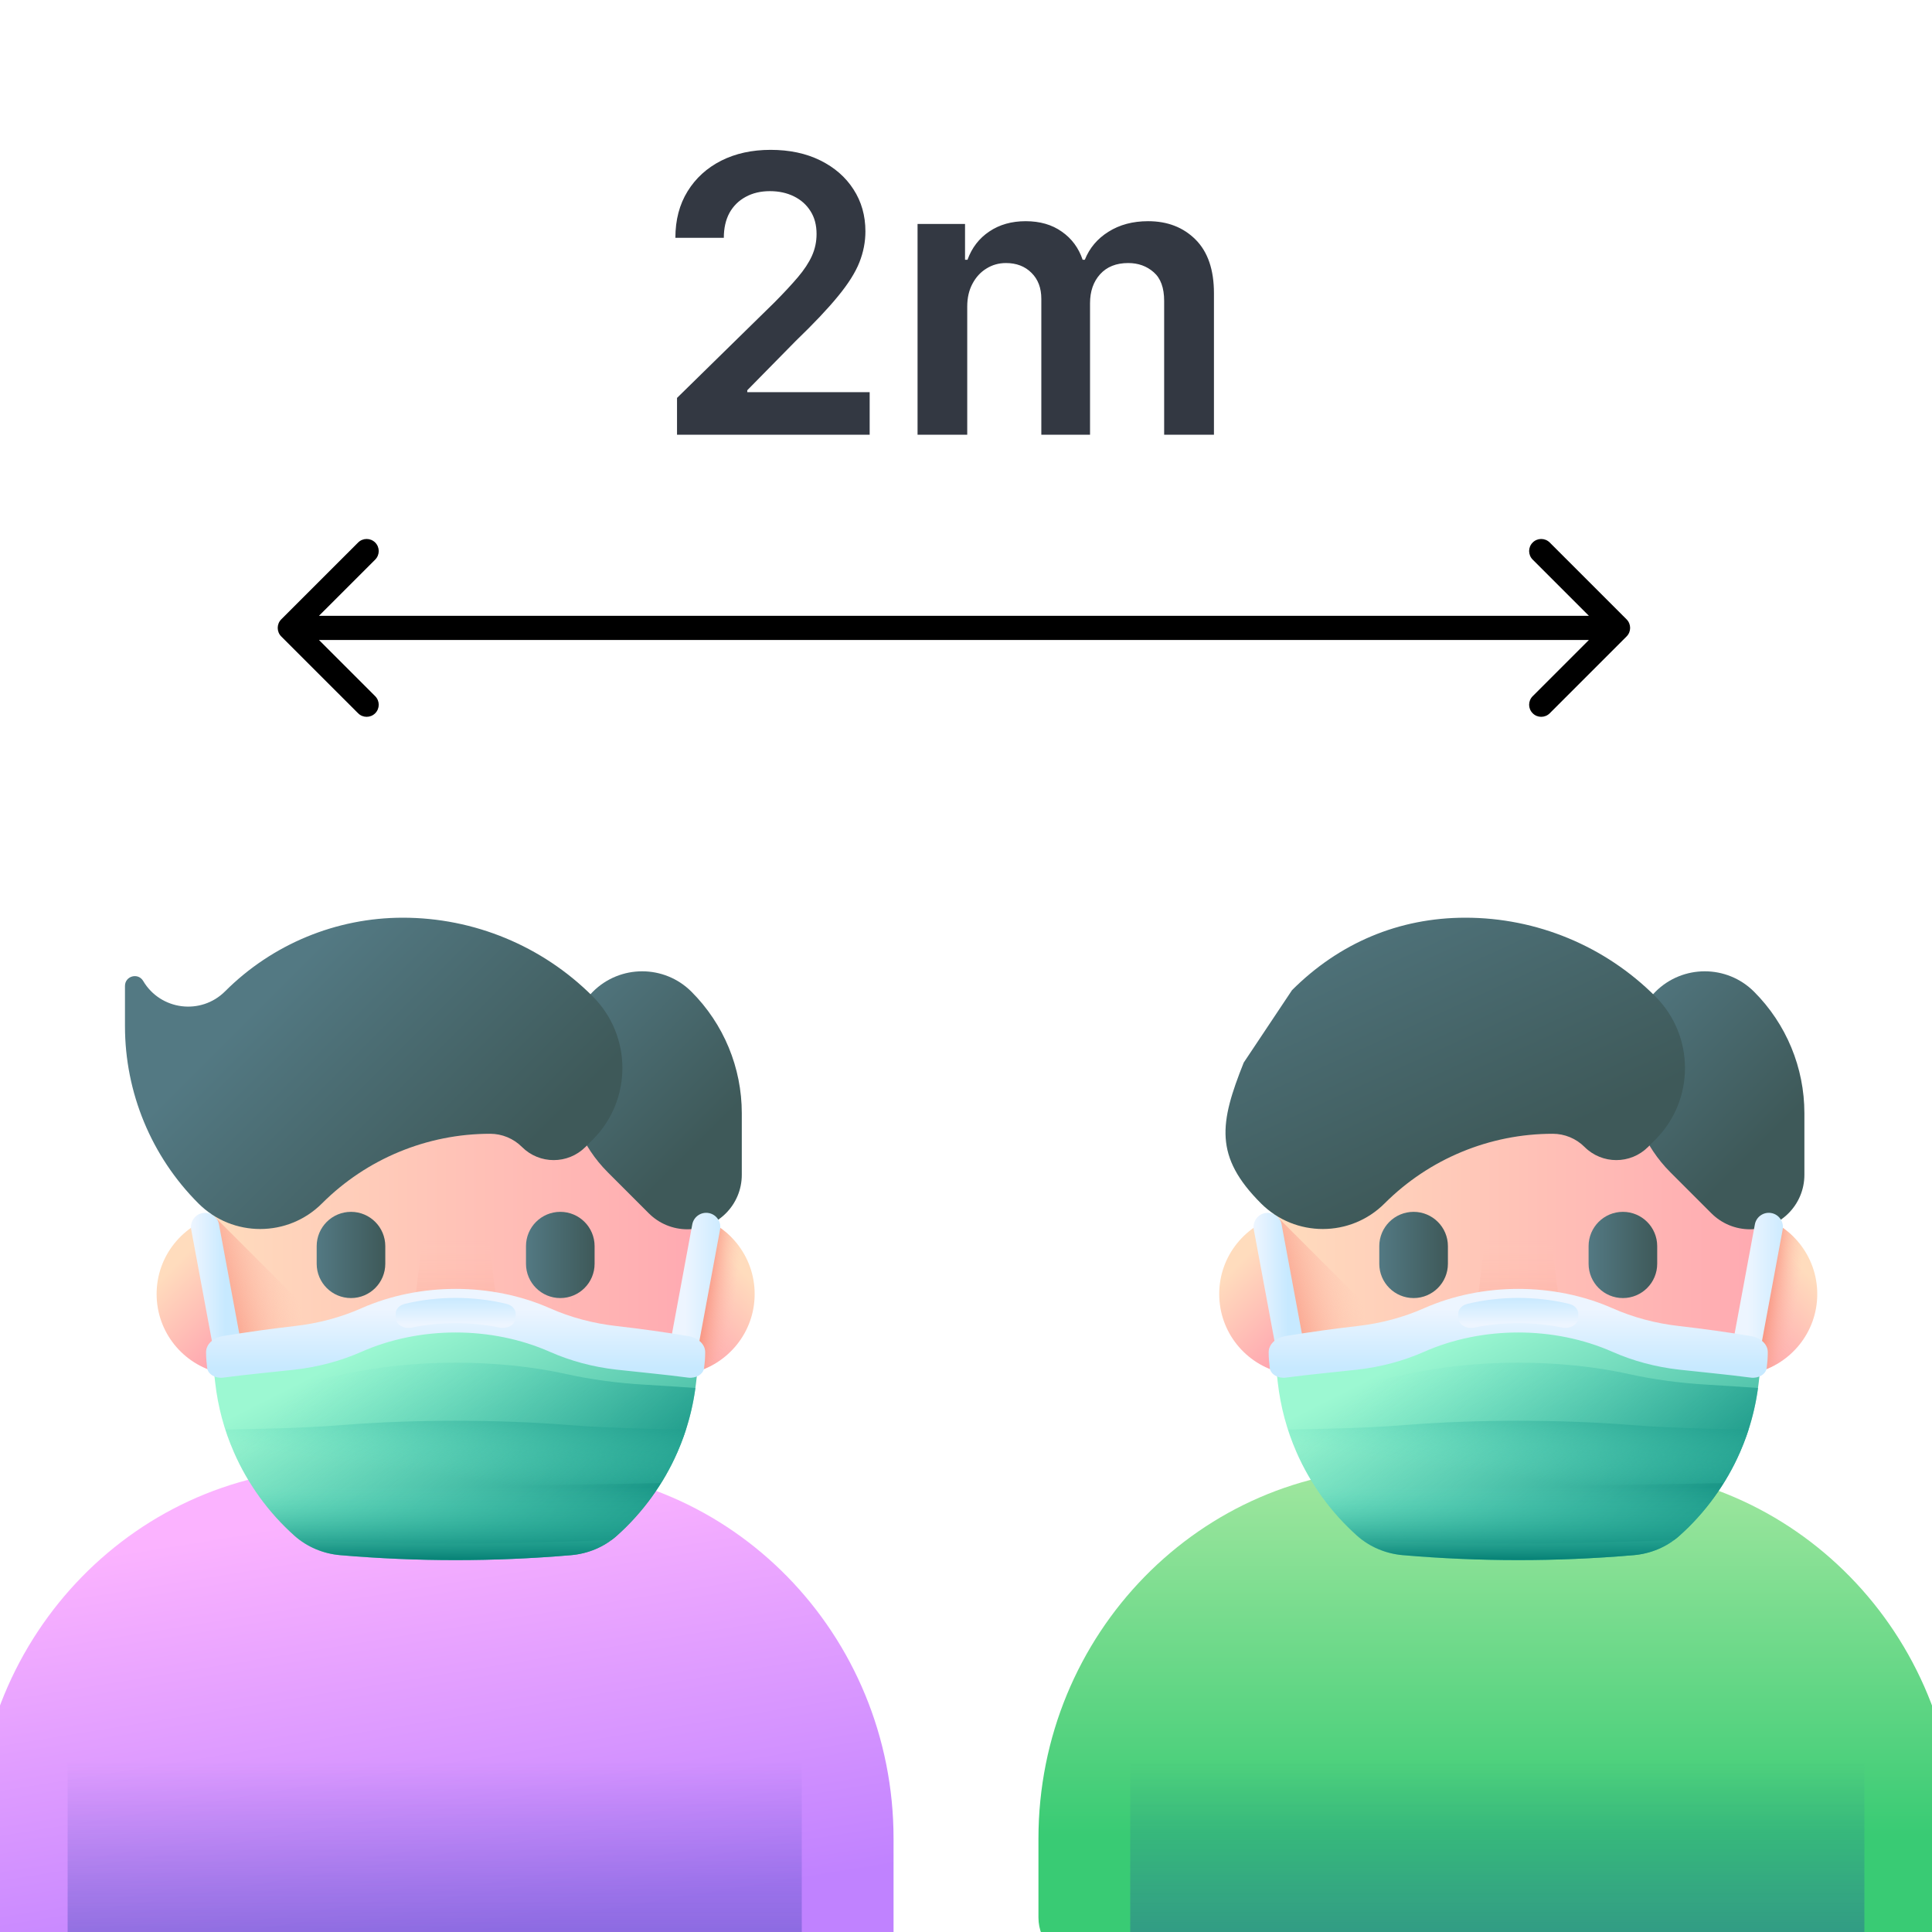 <svg width="80" height="80" viewBox="0 0 80 80" fill="none" xmlns="http://www.w3.org/2000/svg">
<g clip-path="url(#clip0_711_57673)">
<path d="M37 81.225H0.783C-0.202 81.225 -1 80.409 -1 79.401V76.137C-1 67.666 5.715 60.8 13.998 60.8H22.002C30.285 60.8 37 67.666 37 76.137V81.225Z" fill="url(#paint0_linear_711_57673)"/>
<path d="M2.8 81.225H33.2V65.887C30.447 62.764 26.455 60.8 22.013 60.8H13.987C9.545 60.8 5.553 62.764 2.8 65.887V81.225Z" fill="url(#paint1_linear_711_57673)"/>
<path d="M81 81.225H44.783C43.798 81.225 43 80.409 43 79.401V76.137C43 67.666 49.715 60.8 57.998 60.8H66.002C74.285 60.8 81 67.666 81 76.137V81.225Z" fill="url(#paint2_linear_711_57673)"/>
<path d="M46.8 81.225H77.2V65.887C74.447 62.764 70.455 60.8 66.013 60.8H57.987C53.545 60.8 49.553 62.764 46.8 65.887V81.225Z" fill="url(#paint3_linear_711_57673)"/>
<path d="M6.485 53.583C6.485 52 7.584 50.673 9.061 50.324C9.456 50.231 9.833 50.536 9.833 50.942V56.224C9.833 56.63 9.456 56.935 9.061 56.842C7.584 56.493 6.485 55.167 6.485 53.583Z" fill="url(#paint4_linear_711_57673)"/>
<path d="M31.249 53.583C31.249 52 30.15 50.673 28.673 50.324C28.278 50.231 27.901 50.536 27.901 50.942V56.224C27.901 56.63 28.278 56.935 28.673 56.842C30.15 56.493 31.249 55.167 31.249 53.583Z" fill="url(#paint5_linear_711_57673)"/>
<path d="M31.249 53.583C31.249 55.167 30.15 56.493 28.674 56.842C28.279 56.935 27.901 56.63 27.901 56.224V55.959C27.929 55.969 27.958 55.978 27.988 55.983C28.305 56.041 28.611 55.832 28.67 55.514L29.524 50.911C29.531 50.875 29.534 50.84 29.534 50.804C29.534 50.75 29.527 50.697 29.513 50.647C30.548 51.217 31.249 52.318 31.249 53.583Z" fill="url(#paint6_linear_711_57673)"/>
<path d="M18.867 64.283C13.985 64.283 9.881 61.923 9.332 57.072L8.792 52.293C8.111 46.28 12.816 41.013 18.867 41.013C24.919 41.013 29.623 46.28 28.943 52.293L28.402 57.072C27.853 61.923 23.749 64.283 18.867 64.283Z" fill="url(#paint7_linear_711_57673)"/>
<path d="M8.92 50.415L14.425 55.92H8.92V50.415Z" fill="url(#paint8_linear_711_57673)"/>
<path d="M19.407 57.774H18.327C17.427 57.774 16.745 56.961 16.903 56.075L17.522 51.136H20.212L20.831 56.075C20.989 56.961 20.307 57.774 19.407 57.774Z" fill="url(#paint9_linear_711_57673)"/>
<path d="M14.534 53.75C13.749 53.75 13.113 53.114 13.113 52.329V51.601C13.113 50.816 13.749 50.18 14.534 50.18C15.318 50.18 15.954 50.816 15.954 51.601V52.329C15.954 53.114 15.319 53.75 14.534 53.75Z" fill="url(#paint10_linear_711_57673)"/>
<path d="M23.2 53.75C22.416 53.75 21.78 53.114 21.78 52.329V51.601C21.78 50.816 22.416 50.18 23.2 50.18C23.985 50.18 24.621 50.816 24.621 51.601V52.329C24.621 53.114 23.985 53.75 23.2 53.75Z" fill="url(#paint11_linear_711_57673)"/>
<path d="M28.999 55.704L28.825 57.24C28.711 58.257 28.446 59.224 28.054 60.121C27.472 61.457 26.609 62.636 25.543 63.587C25.541 63.59 25.538 63.592 25.535 63.595C25.011 64.062 24.344 64.336 23.644 64.396C20.463 64.668 17.271 64.668 14.09 64.396C13.389 64.336 12.721 64.06 12.196 63.592C11.128 62.639 10.263 61.459 9.68 60.121C9.288 59.224 9.023 58.257 8.909 57.24L8.741 55.756C8.741 55.756 8.741 55.756 8.741 55.756C9.71 55.592 11.404 55.453 12.378 55.34C13.322 55.23 14.231 54.979 15.058 54.604H15.059C17.417 53.535 20.317 53.535 22.675 54.604L22.676 54.604C23.503 54.979 24.412 55.23 25.356 55.34C26.226 55.441 27.951 55.562 28.999 55.704Z" fill="url(#paint12_linear_711_57673)"/>
<path d="M26.719 57.338C25.576 57.273 24.476 57.124 23.475 56.902H23.475C20.622 56.267 17.112 56.267 14.259 56.902C13.258 57.124 12.158 57.273 11.016 57.338C10.322 57.378 9.63 57.424 8.938 57.474C9.065 58.406 9.319 59.294 9.68 60.121C10.263 61.459 11.128 62.64 12.196 63.592C12.262 63.651 12.331 63.707 12.402 63.76C16.706 63.962 21.029 63.962 25.333 63.76C25.402 63.708 25.47 63.653 25.535 63.595C25.538 63.593 25.541 63.59 25.544 63.587C26.609 62.636 27.472 61.457 28.054 60.121C28.416 59.294 28.669 58.406 28.796 57.474C28.104 57.424 27.412 57.378 26.719 57.338Z" fill="url(#paint13_linear_711_57673)"/>
<path d="M26.719 59.158C25.576 59.135 24.477 59.082 23.475 59.002H23.475C20.622 58.775 17.113 58.775 14.259 59.002C13.258 59.082 12.158 59.135 11.016 59.158C10.454 59.169 9.892 59.183 9.331 59.197C9.432 59.512 9.549 59.821 9.68 60.121C9.876 60.57 10.104 61.001 10.36 61.411C16.017 61.537 21.718 61.537 27.375 61.411C27.631 61.001 27.859 60.57 28.054 60.121C28.186 59.821 28.302 59.512 28.404 59.197C27.843 59.183 27.281 59.169 26.719 59.158Z" fill="url(#paint14_linear_711_57673)"/>
<path d="M24.549 41.065C23.871 41.744 23.49 42.664 23.49 43.624V44.495C23.49 46.012 24.093 47.468 25.165 48.54L26.867 50.242C27.29 50.665 27.863 50.902 28.461 50.902C29.707 50.902 30.716 49.893 30.716 48.647V46.096C30.716 44.209 29.967 42.4 28.632 41.065C27.505 39.938 25.677 39.938 24.549 41.065Z" fill="url(#paint15_linear_711_57673)"/>
<path d="M9.923 55.301L9.068 50.698C9.009 50.38 8.704 50.171 8.386 50.23C8.068 50.289 7.858 50.594 7.917 50.912L8.772 55.514C8.831 55.832 9.136 56.042 9.454 55.983C9.772 55.924 9.982 55.618 9.923 55.301Z" fill="url(#paint16_linear_711_57673)"/>
<path d="M27.812 55.301L28.666 50.698C28.726 50.38 29.031 50.171 29.349 50.23C29.666 50.289 29.876 50.594 29.817 50.912L28.963 55.514C28.904 55.832 28.598 56.042 28.28 55.983C27.963 55.924 27.753 55.618 27.812 55.301Z" fill="url(#paint17_linear_711_57673)"/>
<path d="M28.504 55.324C27.511 55.16 26.516 55.021 25.519 54.908C24.551 54.798 23.619 54.548 22.771 54.172H22.771C20.354 53.103 17.381 53.103 14.963 54.172C14.115 54.548 13.183 54.798 12.215 54.908C11.218 55.021 10.223 55.16 9.23 55.324C8.823 55.391 8.533 55.669 8.533 55.989C8.533 56.229 8.554 56.458 8.579 56.648C8.614 56.906 8.918 57.087 9.243 57.044C10.196 56.916 11.396 56.806 12.215 56.713C13.183 56.603 14.115 56.352 14.963 55.977C17.381 54.908 20.354 54.908 22.771 55.977H22.771C23.619 56.352 24.551 56.603 25.519 56.713C26.339 56.806 27.539 56.916 28.491 57.044C28.816 57.087 29.12 56.906 29.155 56.648C29.18 56.458 29.201 56.229 29.201 55.989C29.201 55.669 28.911 55.391 28.504 55.324Z" fill="url(#paint18_linear_711_57673)"/>
<path d="M17.051 54.971C18.229 54.728 19.506 54.728 20.683 54.971C21.021 55.04 21.352 54.839 21.352 54.563V54.395C21.352 54.211 21.2 54.047 20.976 53.992C19.622 53.662 18.112 53.662 16.759 53.992C16.535 54.047 16.383 54.211 16.383 54.395V54.563C16.383 54.839 16.713 55.04 17.051 54.971Z" fill="url(#paint19_linear_711_57673)"/>
<path d="M9.683 60.128C10.267 61.464 11.13 62.641 12.196 63.592C12.722 64.06 13.389 64.336 14.09 64.396C17.271 64.668 20.463 64.668 23.644 64.396C24.344 64.336 25.011 64.062 25.535 63.595C25.538 63.592 25.541 63.59 25.544 63.587C26.607 62.638 27.469 61.461 28.051 60.128H9.683V60.128Z" fill="url(#paint20_linear_711_57673)"/>
<path d="M8.215 49.83C9.629 51.244 11.921 51.244 13.334 49.83C15.181 47.984 17.684 46.947 20.296 46.947C20.789 46.947 21.262 47.143 21.612 47.492C22.338 48.219 23.517 48.219 24.244 47.492L24.542 47.194C26.182 45.554 26.182 42.896 24.542 41.257C22.457 39.171 19.629 38 16.68 38C13.92 38 11.274 39.096 9.322 41.047C8.323 42.047 6.648 41.836 5.928 40.619C5.719 40.264 5.175 40.413 5.175 40.825V42.491C5.175 45.244 6.268 47.884 8.215 49.83Z" fill="url(#paint21_linear_711_57673)"/>
<path d="M50.485 53.583C50.485 52 51.584 50.673 53.061 50.324C53.456 50.231 53.833 50.536 53.833 50.942V56.224C53.833 56.63 53.456 56.935 53.061 56.842C51.584 56.493 50.485 55.167 50.485 53.583Z" fill="url(#paint22_linear_711_57673)"/>
<path d="M75.249 53.583C75.249 52 74.15 50.673 72.673 50.324C72.278 50.231 71.901 50.536 71.901 50.942V56.224C71.901 56.63 72.278 56.935 72.673 56.842C74.15 56.493 75.249 55.167 75.249 53.583Z" fill="url(#paint23_linear_711_57673)"/>
<path d="M75.249 53.583C75.249 55.167 74.15 56.493 72.674 56.842C72.278 56.935 71.901 56.63 71.901 56.224V55.959C71.929 55.969 71.958 55.978 71.988 55.983C72.305 56.041 72.611 55.832 72.67 55.514L73.524 50.911C73.531 50.875 73.534 50.84 73.534 50.804C73.534 50.75 73.527 50.697 73.513 50.647C74.548 51.217 75.249 52.318 75.249 53.583Z" fill="url(#paint24_linear_711_57673)"/>
<path d="M62.867 64.283C57.985 64.283 53.881 61.923 53.332 57.072L52.792 52.293C52.111 46.28 56.816 41.013 62.867 41.013C68.919 41.013 73.623 46.28 72.943 52.293L72.402 57.072C71.853 61.923 67.749 64.283 62.867 64.283Z" fill="url(#paint25_linear_711_57673)"/>
<path d="M52.92 50.415L58.425 55.92H52.92V50.415Z" fill="url(#paint26_linear_711_57673)"/>
<path d="M63.407 57.774H62.327C61.427 57.774 60.745 56.961 60.903 56.075L61.522 51.136H64.212L64.831 56.075C64.989 56.961 64.307 57.774 63.407 57.774Z" fill="url(#paint27_linear_711_57673)"/>
<path d="M58.534 53.75C57.749 53.75 57.113 53.114 57.113 52.329V51.601C57.113 50.816 57.749 50.18 58.534 50.18C59.318 50.18 59.955 50.816 59.955 51.601V52.329C59.955 53.114 59.319 53.75 58.534 53.75Z" fill="url(#paint28_linear_711_57673)"/>
<path d="M67.2 53.75C66.416 53.75 65.78 53.114 65.78 52.329V51.601C65.78 50.816 66.416 50.18 67.2 50.18C67.985 50.18 68.621 50.816 68.621 51.601V52.329C68.621 53.114 67.985 53.75 67.2 53.75Z" fill="url(#paint29_linear_711_57673)"/>
<path d="M72.999 55.704L72.826 57.24C72.711 58.257 72.446 59.224 72.055 60.121C71.472 61.457 70.609 62.636 69.544 63.587C69.541 63.59 69.538 63.592 69.535 63.595C69.011 64.062 68.344 64.336 67.644 64.396C64.463 64.668 61.271 64.668 58.09 64.396C57.389 64.336 56.722 64.06 56.196 63.592C55.129 62.639 54.264 61.459 53.68 60.121C53.289 59.224 53.024 58.257 52.909 57.24L52.741 55.756C52.741 55.756 52.741 55.756 52.741 55.756C53.71 55.592 55.405 55.453 56.378 55.34C57.323 55.23 58.231 54.979 59.059 54.604H59.059C61.417 53.535 64.317 53.535 66.675 54.604L66.676 54.604C67.503 54.979 68.412 55.23 69.356 55.34C70.226 55.441 71.951 55.562 72.999 55.704Z" fill="url(#paint30_linear_711_57673)"/>
<path d="M70.719 57.338C69.576 57.273 68.476 57.124 67.475 56.902H67.475C64.622 56.267 61.112 56.267 58.259 56.902C57.258 57.124 56.158 57.273 55.016 57.338C54.322 57.378 53.63 57.424 52.938 57.474C53.065 58.406 53.319 59.294 53.68 60.121C54.263 61.459 55.128 62.64 56.196 63.592C56.263 63.651 56.331 63.707 56.402 63.76C60.706 63.962 65.029 63.962 69.333 63.76C69.403 63.708 69.47 63.653 69.535 63.595C69.538 63.593 69.541 63.59 69.543 63.587C70.609 62.636 71.472 61.457 72.054 60.121C72.416 59.294 72.669 58.406 72.796 57.474C72.104 57.424 71.412 57.378 70.719 57.338Z" fill="url(#paint31_linear_711_57673)"/>
<path d="M70.719 59.158C69.576 59.135 68.477 59.082 67.475 59.002H67.475C64.622 58.775 61.112 58.775 58.259 59.002C57.258 59.082 56.158 59.135 55.016 59.158C54.453 59.169 53.892 59.183 53.331 59.197C53.432 59.512 53.549 59.821 53.68 60.121C53.876 60.57 54.104 61.001 54.36 61.411C60.017 61.537 65.718 61.537 71.374 61.411C71.631 61.001 71.859 60.57 72.054 60.121C72.186 59.821 72.302 59.512 72.404 59.197C71.843 59.183 71.281 59.169 70.719 59.158Z" fill="url(#paint32_linear_711_57673)"/>
<path d="M68.549 41.065C67.871 41.744 67.49 42.664 67.49 43.624V44.495C67.49 46.012 68.093 47.468 69.165 48.54L70.867 50.242C71.29 50.665 71.863 50.902 72.461 50.902C73.707 50.902 74.716 49.893 74.716 48.647V46.096C74.716 44.209 73.967 42.4 72.632 41.065C71.505 39.938 69.677 39.938 68.549 41.065Z" fill="url(#paint33_linear_711_57673)"/>
<path d="M53.923 55.301L53.068 50.698C53.009 50.38 52.704 50.171 52.386 50.23C52.068 50.289 51.858 50.594 51.917 50.912L52.772 55.514C52.831 55.832 53.136 56.042 53.454 55.983C53.772 55.924 53.981 55.618 53.923 55.301Z" fill="url(#paint34_linear_711_57673)"/>
<path d="M71.812 55.301L72.666 50.698C72.725 50.38 73.031 50.171 73.349 50.23C73.666 50.289 73.876 50.594 73.817 50.912L72.963 55.514C72.904 55.832 72.598 56.042 72.28 55.983C71.963 55.924 71.753 55.618 71.812 55.301Z" fill="url(#paint35_linear_711_57673)"/>
<path d="M72.504 55.324C71.511 55.16 70.516 55.021 69.519 54.908C68.551 54.798 67.619 54.548 66.771 54.172H66.771C64.354 53.103 61.38 53.103 58.963 54.172C58.115 54.548 57.183 54.798 56.215 54.908C55.218 55.021 54.223 55.16 53.23 55.324C52.823 55.391 52.533 55.669 52.533 55.989C52.533 56.229 52.554 56.458 52.579 56.648C52.614 56.906 52.918 57.087 53.243 57.044C54.196 56.916 55.396 56.806 56.215 56.713C57.183 56.603 58.115 56.352 58.963 55.977C61.38 54.908 64.354 54.908 66.771 55.977H66.771C67.619 56.352 68.551 56.603 69.519 56.713C70.339 56.806 71.539 56.916 72.492 57.044C72.816 57.087 73.12 56.906 73.155 56.648C73.18 56.458 73.201 56.229 73.201 55.989C73.201 55.669 72.911 55.391 72.504 55.324Z" fill="url(#paint36_linear_711_57673)"/>
<path d="M61.051 54.971C62.229 54.728 63.505 54.728 64.683 54.971C65.022 55.04 65.352 54.839 65.352 54.563V54.395C65.352 54.211 65.2 54.047 64.976 53.992C63.623 53.662 62.112 53.662 60.759 53.992C60.535 54.047 60.383 54.211 60.383 54.395V54.563C60.383 54.839 60.713 55.04 61.051 54.971Z" fill="url(#paint37_linear_711_57673)"/>
<path d="M53.683 60.128C54.267 61.464 55.13 62.641 56.196 63.592C56.721 64.06 57.389 64.336 58.09 64.396C61.271 64.668 64.463 64.668 67.644 64.396C68.344 64.336 69.011 64.062 69.535 63.595C69.538 63.592 69.541 63.59 69.543 63.587C70.607 62.638 71.469 61.461 72.051 60.128H53.683V60.128Z" fill="url(#paint38_linear_711_57673)"/>
<path d="M57.334 49.83C55.921 51.244 53.629 51.244 52.215 49.83C50.269 47.884 50.5 46.5 51.5 44L53.5 41C55.452 39.049 57.92 38 60.68 38C63.629 38 66.457 39.171 68.542 41.257C70.182 42.896 70.182 45.554 68.542 47.194L68.244 47.492C67.517 48.219 66.339 48.219 65.612 47.492C65.263 47.143 64.789 46.947 64.296 46.947C61.685 46.947 59.181 47.984 57.334 49.83Z" fill="url(#paint39_linear_711_57673)"/>
<path d="M11.646 25.646C11.451 25.842 11.451 26.158 11.646 26.354L14.828 29.535C15.024 29.731 15.34 29.731 15.536 29.535C15.731 29.34 15.731 29.024 15.536 28.828L12.707 26L15.536 23.172C15.731 22.976 15.731 22.66 15.536 22.465C15.34 22.269 15.024 22.269 14.828 22.465L11.646 25.646ZM67.353 26.354C67.549 26.158 67.549 25.842 67.353 25.646L64.172 22.465C63.976 22.269 63.66 22.269 63.465 22.465C63.269 22.66 63.269 22.976 63.465 23.172L66.293 26L63.465 28.828C63.269 29.024 63.269 29.34 63.465 29.535C63.66 29.731 63.976 29.731 64.172 29.535L67.353 26.354ZM12 26.5H67V25.5H12V26.5Z" fill="black"/>
<path d="M28.034 18V16.477L32.074 12.517C32.46 12.127 32.782 11.78 33.04 11.477C33.297 11.174 33.49 10.881 33.619 10.597C33.748 10.312 33.812 10.009 33.812 9.688C33.812 9.32 33.729 9.006 33.562 8.744C33.396 8.479 33.167 8.275 32.875 8.131C32.583 7.987 32.252 7.915 31.881 7.915C31.498 7.915 31.163 7.994 30.875 8.153C30.587 8.309 30.364 8.53 30.204 8.818C30.049 9.106 29.972 9.449 29.972 9.847H27.966C27.966 9.108 28.134 8.466 28.472 7.92C28.809 7.375 29.273 6.953 29.864 6.653C30.458 6.354 31.14 6.205 31.909 6.205C32.689 6.205 33.375 6.35 33.966 6.642C34.557 6.934 35.015 7.333 35.341 7.841C35.67 8.348 35.835 8.928 35.835 9.58C35.835 10.015 35.752 10.443 35.585 10.864C35.419 11.284 35.125 11.75 34.705 12.261C34.288 12.773 33.703 13.392 32.949 14.119L30.943 16.159V16.239H36.011V18H28.034ZM37.994 18V9.273H39.96V10.756H40.062C40.244 10.256 40.545 9.866 40.966 9.585C41.386 9.301 41.888 9.159 42.472 9.159C43.062 9.159 43.561 9.303 43.966 9.591C44.375 9.875 44.663 10.263 44.83 10.756H44.92C45.114 10.271 45.439 9.884 45.898 9.597C46.36 9.305 46.907 9.159 47.54 9.159C48.343 9.159 48.998 9.413 49.506 9.92C50.013 10.428 50.267 11.169 50.267 12.142V18H48.205V12.46C48.205 11.919 48.061 11.523 47.773 11.273C47.485 11.019 47.133 10.892 46.716 10.892C46.22 10.892 45.831 11.047 45.551 11.358C45.275 11.665 45.136 12.064 45.136 12.557V18H43.119V12.375C43.119 11.924 42.983 11.564 42.71 11.296C42.441 11.027 42.089 10.892 41.653 10.892C41.358 10.892 41.089 10.968 40.847 11.119C40.604 11.267 40.411 11.477 40.267 11.75C40.123 12.019 40.051 12.333 40.051 12.693V18H37.994Z" fill="#333842"/>
</g>
<defs>
<linearGradient id="paint0_linear_711_57673" x1="18" y1="62.117" x2="20.887" y2="79.897" gradientUnits="userSpaceOnUse">
<stop stop-color="#FBB3FF"/>
<stop offset="1" stop-color="#C082FF"/>
</linearGradient>
<linearGradient id="paint1_linear_711_57673" x1="18" y1="72.935" x2="18" y2="94.539" gradientUnits="userSpaceOnUse">
<stop stop-color="#2740B0" stop-opacity="0"/>
<stop offset="0.288" stop-color="#243CA6" stop-opacity="0.288"/>
<stop offset="0.774" stop-color="#1D308C" stop-opacity="0.774"/>
<stop offset="1" stop-color="#192A7D"/>
</linearGradient>
<linearGradient id="paint2_linear_711_57673" x1="62" y1="60.8" x2="62" y2="76" gradientUnits="userSpaceOnUse">
<stop stop-color="#A1E79F"/>
<stop offset="1" stop-color="#39CB74"/>
</linearGradient>
<linearGradient id="paint3_linear_711_57673" x1="62" y1="72.935" x2="62" y2="94.539" gradientUnits="userSpaceOnUse">
<stop stop-color="#2740B0" stop-opacity="0"/>
<stop offset="0.288" stop-color="#243CA6" stop-opacity="0.288"/>
<stop offset="0.774" stop-color="#1D308C" stop-opacity="0.774"/>
<stop offset="1" stop-color="#192A7D"/>
</linearGradient>
<linearGradient id="paint4_linear_711_57673" x1="7.47" y1="52.136" x2="10.163" y2="54.829" gradientUnits="userSpaceOnUse">
<stop stop-color="#FFDCBD"/>
<stop offset="1" stop-color="#FFA9B1"/>
</linearGradient>
<linearGradient id="paint5_linear_711_57673" x1="30.264" y1="52.136" x2="27.571" y2="54.829" gradientUnits="userSpaceOnUse">
<stop stop-color="#FFDCBD"/>
<stop offset="1" stop-color="#FFA9B1"/>
</linearGradient>
<linearGradient id="paint6_linear_711_57673" x1="30.431" y1="53.926" x2="29.144" y2="53.77" gradientUnits="userSpaceOnUse">
<stop stop-color="#FFC2B5" stop-opacity="0"/>
<stop offset="1" stop-color="#F89580"/>
</linearGradient>
<linearGradient id="paint7_linear_711_57673" x1="8.726" y1="52.648" x2="29.008" y2="52.648" gradientUnits="userSpaceOnUse">
<stop stop-color="#FFDCBD"/>
<stop offset="1" stop-color="#FFA9B1"/>
</linearGradient>
<linearGradient id="paint8_linear_711_57673" x1="12.154" y1="53.04" x2="8.819" y2="53.918" gradientUnits="userSpaceOnUse">
<stop stop-color="#FFC2B5" stop-opacity="0"/>
<stop offset="1" stop-color="#F89580"/>
</linearGradient>
<linearGradient id="paint9_linear_711_57673" x1="18.867" y1="51.37" x2="18.867" y2="57.222" gradientUnits="userSpaceOnUse">
<stop stop-color="#FFC2B5" stop-opacity="0"/>
<stop offset="1" stop-color="#F89580"/>
</linearGradient>
<linearGradient id="paint10_linear_711_57673" x1="13.113" y1="51.965" x2="15.954" y2="51.965" gradientUnits="userSpaceOnUse">
<stop stop-color="#537983"/>
<stop offset="1" stop-color="#3E5959"/>
</linearGradient>
<linearGradient id="paint11_linear_711_57673" x1="21.78" y1="51.965" x2="24.621" y2="51.965" gradientUnits="userSpaceOnUse">
<stop stop-color="#537983"/>
<stop offset="1" stop-color="#3E5959"/>
</linearGradient>
<linearGradient id="paint12_linear_711_57673" x1="17.654" y1="54.583" x2="24.718" y2="68.606" gradientUnits="userSpaceOnUse">
<stop stop-color="#9CF8D2"/>
<stop offset="0.416" stop-color="#5ECCB2"/>
<stop offset="1" stop-color="#008B81"/>
</linearGradient>
<linearGradient id="paint13_linear_711_57673" x1="15.473" y1="54.868" x2="25.85" y2="66.688" gradientUnits="userSpaceOnUse">
<stop stop-color="#5DE1C4" stop-opacity="0"/>
<stop offset="1" stop-color="#037E73"/>
</linearGradient>
<linearGradient id="paint14_linear_711_57673" x1="18.6" y1="61.161" x2="19.263" y2="56.285" gradientUnits="userSpaceOnUse">
<stop stop-color="#5DE1C4" stop-opacity="0"/>
<stop offset="1" stop-color="#037E73"/>
</linearGradient>
<linearGradient id="paint15_linear_711_57673" x1="22.617" y1="40.521" x2="29.215" y2="47.119" gradientUnits="userSpaceOnUse">
<stop stop-color="#537983"/>
<stop offset="1" stop-color="#3E5959"/>
</linearGradient>
<linearGradient id="paint16_linear_711_57673" x1="7.959" y1="53.106" x2="9.334" y2="53.106" gradientUnits="userSpaceOnUse">
<stop stop-color="#EDF5FF"/>
<stop offset="1" stop-color="#C7E9FF"/>
</linearGradient>
<linearGradient id="paint17_linear_711_57673" x1="28.361" y1="53.106" x2="30.123" y2="53.106" gradientUnits="userSpaceOnUse">
<stop stop-color="#EDF5FF"/>
<stop offset="1" stop-color="#C7E9FF"/>
</linearGradient>
<linearGradient id="paint18_linear_711_57673" x1="18.867" y1="54.2" x2="18.867" y2="56.627" gradientUnits="userSpaceOnUse">
<stop stop-color="#EDF5FF"/>
<stop offset="1" stop-color="#C7E9FF"/>
</linearGradient>
<linearGradient id="paint19_linear_711_57673" x1="18.867" y1="54.824" x2="18.867" y2="53.704" gradientUnits="userSpaceOnUse">
<stop stop-color="#EDF5FF"/>
<stop offset="1" stop-color="#C7E9FF"/>
</linearGradient>
<linearGradient id="paint20_linear_711_57673" x1="18.867" y1="61.571" x2="18.867" y2="64.665" gradientUnits="userSpaceOnUse">
<stop stop-color="#5DE1C4" stop-opacity="0"/>
<stop offset="1" stop-color="#037E73"/>
</linearGradient>
<linearGradient id="paint21_linear_711_57673" x1="11.549" y1="40.714" x2="20.109" y2="49.274" gradientUnits="userSpaceOnUse">
<stop stop-color="#537983"/>
<stop offset="1" stop-color="#3E5959"/>
</linearGradient>
<linearGradient id="paint22_linear_711_57673" x1="51.47" y1="52.136" x2="54.163" y2="54.829" gradientUnits="userSpaceOnUse">
<stop stop-color="#FFDCBD"/>
<stop offset="1" stop-color="#FFA9B1"/>
</linearGradient>
<linearGradient id="paint23_linear_711_57673" x1="74.264" y1="52.136" x2="71.571" y2="54.829" gradientUnits="userSpaceOnUse">
<stop stop-color="#FFDCBD"/>
<stop offset="1" stop-color="#FFA9B1"/>
</linearGradient>
<linearGradient id="paint24_linear_711_57673" x1="74.431" y1="53.926" x2="73.144" y2="53.77" gradientUnits="userSpaceOnUse">
<stop stop-color="#FFC2B5" stop-opacity="0"/>
<stop offset="1" stop-color="#F89580"/>
</linearGradient>
<linearGradient id="paint25_linear_711_57673" x1="52.726" y1="52.648" x2="73.008" y2="52.648" gradientUnits="userSpaceOnUse">
<stop stop-color="#FFDCBD"/>
<stop offset="1" stop-color="#FFA9B1"/>
</linearGradient>
<linearGradient id="paint26_linear_711_57673" x1="56.154" y1="53.04" x2="52.819" y2="53.918" gradientUnits="userSpaceOnUse">
<stop stop-color="#FFC2B5" stop-opacity="0"/>
<stop offset="1" stop-color="#F89580"/>
</linearGradient>
<linearGradient id="paint27_linear_711_57673" x1="62.867" y1="51.37" x2="62.867" y2="57.222" gradientUnits="userSpaceOnUse">
<stop stop-color="#FFC2B5" stop-opacity="0"/>
<stop offset="1" stop-color="#F89580"/>
</linearGradient>
<linearGradient id="paint28_linear_711_57673" x1="57.113" y1="51.965" x2="59.955" y2="51.965" gradientUnits="userSpaceOnUse">
<stop stop-color="#537983"/>
<stop offset="1" stop-color="#3E5959"/>
</linearGradient>
<linearGradient id="paint29_linear_711_57673" x1="65.78" y1="51.965" x2="68.621" y2="51.965" gradientUnits="userSpaceOnUse">
<stop stop-color="#537983"/>
<stop offset="1" stop-color="#3E5959"/>
</linearGradient>
<linearGradient id="paint30_linear_711_57673" x1="61.654" y1="54.583" x2="68.719" y2="68.606" gradientUnits="userSpaceOnUse">
<stop stop-color="#9CF8D2"/>
<stop offset="0.416" stop-color="#5ECCB2"/>
<stop offset="1" stop-color="#008B81"/>
</linearGradient>
<linearGradient id="paint31_linear_711_57673" x1="59.473" y1="54.868" x2="69.85" y2="66.688" gradientUnits="userSpaceOnUse">
<stop stop-color="#5DE1C4" stop-opacity="0"/>
<stop offset="1" stop-color="#037E73"/>
</linearGradient>
<linearGradient id="paint32_linear_711_57673" x1="62.6" y1="61.161" x2="63.263" y2="56.285" gradientUnits="userSpaceOnUse">
<stop stop-color="#5DE1C4" stop-opacity="0"/>
<stop offset="1" stop-color="#037E73"/>
</linearGradient>
<linearGradient id="paint33_linear_711_57673" x1="66.617" y1="40.521" x2="73.215" y2="47.119" gradientUnits="userSpaceOnUse">
<stop stop-color="#537983"/>
<stop offset="1" stop-color="#3E5959"/>
</linearGradient>
<linearGradient id="paint34_linear_711_57673" x1="51.959" y1="53.106" x2="53.334" y2="53.106" gradientUnits="userSpaceOnUse">
<stop stop-color="#EDF5FF"/>
<stop offset="1" stop-color="#C7E9FF"/>
</linearGradient>
<linearGradient id="paint35_linear_711_57673" x1="72.361" y1="53.106" x2="74.123" y2="53.106" gradientUnits="userSpaceOnUse">
<stop stop-color="#EDF5FF"/>
<stop offset="1" stop-color="#C7E9FF"/>
</linearGradient>
<linearGradient id="paint36_linear_711_57673" x1="62.867" y1="54.2" x2="62.867" y2="56.627" gradientUnits="userSpaceOnUse">
<stop stop-color="#EDF5FF"/>
<stop offset="1" stop-color="#C7E9FF"/>
</linearGradient>
<linearGradient id="paint37_linear_711_57673" x1="62.867" y1="54.824" x2="62.867" y2="53.704" gradientUnits="userSpaceOnUse">
<stop stop-color="#EDF5FF"/>
<stop offset="1" stop-color="#C7E9FF"/>
</linearGradient>
<linearGradient id="paint38_linear_711_57673" x1="62.867" y1="61.571" x2="62.867" y2="64.665" gradientUnits="userSpaceOnUse">
<stop stop-color="#5DE1C4" stop-opacity="0"/>
<stop offset="1" stop-color="#037E73"/>
</linearGradient>
<linearGradient id="paint39_linear_711_57673" x1="48.447" y1="38.363" x2="54.478" y2="51.523" gradientUnits="userSpaceOnUse">
<stop stop-color="#537983"/>
<stop offset="1" stop-color="#3E5959"/>
</linearGradient>
<clipPath id="clip0_711_57673">
<rect width="80" height="80" fill="white"/>
</clipPath>
</defs>
</svg>
